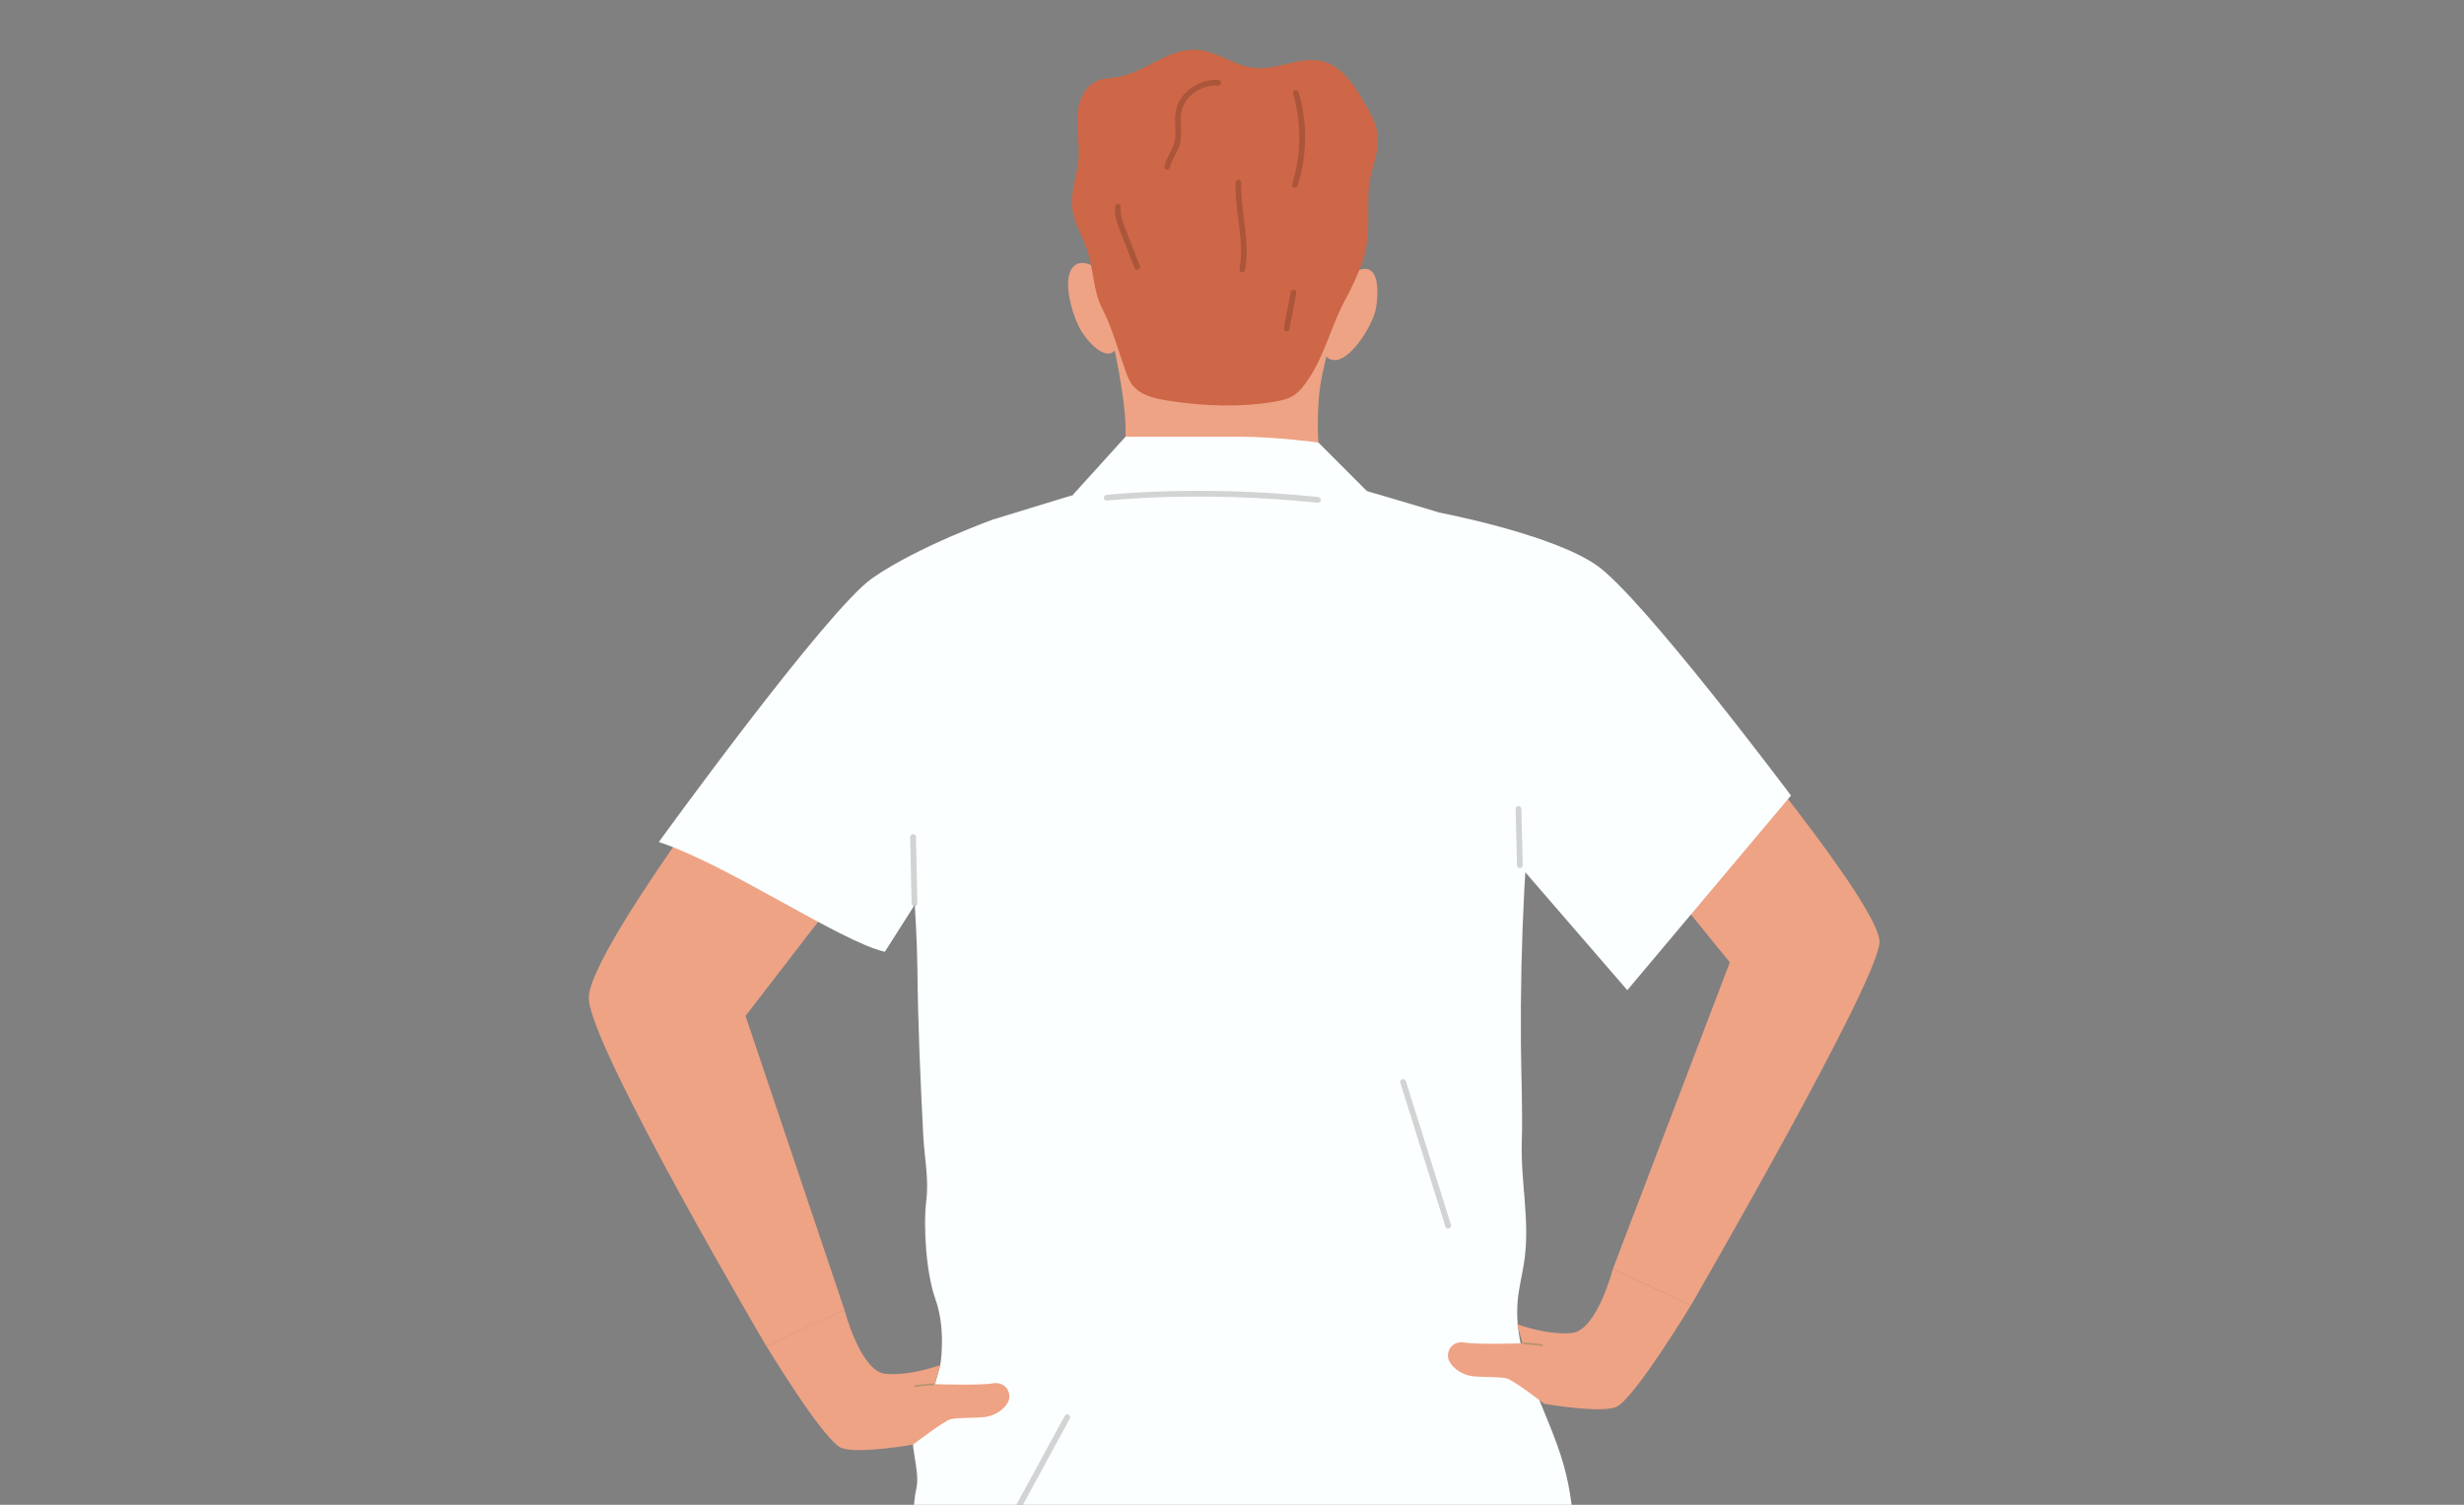 <?xml version="1.0" encoding="UTF-8"?><svg xmlns="http://www.w3.org/2000/svg" xmlns:xlink="http://www.w3.org/1999/xlink" viewBox="0 0 280 171"><rect x="0" y="0" width="280" height="171" fill="#808080" stroke="none"/><defs><style>.uuid-d1b39258-9725-4f25-b43d-4c5c1b02cf2a{fill:none;}.uuid-1cd9c42a-0cb5-42b0-a93d-f2e85a952ddd{clip-path:url(#uuid-2dfa48a1-5312-4b06-95be-874fc22d16ce);}.uuid-96bfd791-9f1a-4ff0-a252-efa5ee9411d7{fill:#eea385;}.uuid-05ec39df-8321-45fb-a2f3-02626fe7ab72{fill:#fcffff;}.uuid-535672c4-74e5-4c9c-86a2-36dc67c24bf0{fill:#b6946e;}.uuid-3bcfcb04-90c2-4514-bcf1-75e484cc9974{fill:#ce6747;}.uuid-f81b413d-c23a-47ea-87a9-ba5556e91d6d{fill:#010101;opacity:.17;}.uuid-cc0bf69a-2b57-4857-9a80-271b482e9a38{opacity:.76;}.uuid-b0334381-5ee4-4322-914b-7a5a480a43c3{fill:url(#uuid-e71dd662-eaf4-4bc5-86ba-72c398d22fa7);fill-rule:evenodd;mix-blend-mode:screen;opacity:.13;}.uuid-a77b8e79-e9a4-4992-a1d7-a7876832f0c5{isolation:isolate;}.uuid-879a195d-82fb-43fe-817a-f172570fced1{clip-path:url(#uuid-00e2340b-f511-4f7a-9673-c13ca2db71ca);}</style><clipPath id="uuid-2dfa48a1-5312-4b06-95be-874fc22d16ce"><rect class="uuid-d1b39258-9725-4f25-b43d-4c5c1b02cf2a" x="-3140.7" y="-1917.07" width="3474.39" height="686.48"/></clipPath><linearGradient id="uuid-e71dd662-eaf4-4bc5-86ba-72c398d22fa7" x1="-207.74" y1="1255.95" x2="-207.74" y2="-831.76" gradientTransform="translate(-246.82 -812.24) rotate(-32.98)" gradientUnits="userSpaceOnUse"><stop offset="0" stop-color="#000"/><stop offset=".11" stop-color="#040200"/><stop offset=".23" stop-color="#120a02"/><stop offset=".37" stop-color="#2a1605"/><stop offset=".5" stop-color="#4b2809"/><stop offset=".65" stop-color="#753f0e"/><stop offset=".79" stop-color="#a85a15"/><stop offset=".94" stop-color="#e47b1c"/><stop offset=".98" stop-color="#f5841f"/></linearGradient><clipPath id="uuid-00e2340b-f511-4f7a-9673-c13ca2db71ca"><rect class="uuid-d1b39258-9725-4f25-b43d-4c5c1b02cf2a" x="-.35" y="-.59" width="282.66" height="171.59"/></clipPath></defs><g class="uuid-a77b8e79-e9a4-4992-a1d7-a7876832f0c5"><g id="uuid-9d38eebc-2abe-486d-bf8e-6800d52a5084"><g class="uuid-1cd9c42a-0cb5-42b0-a93d-f2e85a952ddd"><g class="uuid-cc0bf69a-2b57-4857-9a80-271b482e9a38"><polygon class="uuid-b0334381-5ee4-4322-914b-7a5a480a43c3" points="-1344.11 -1091.64 -88.53 582.28 648.47 -80.91 -1344.11 -1091.64"/></g></g><g class="uuid-879a195d-82fb-43fe-817a-f172570fced1"><g><g><path class="uuid-96bfd791-9f1a-4ff0-a252-efa5ee9411d7" d="m126.31,38.21s1.77,7.34,1.59,11.43c-.17,4.09.09,5.92-4.44,8.96h31.06s-3.31-2-4.09-4.52c-.78-2.52-.78-6.44-.52-9.31.26-2.87,1.9-8.13,1.9-8.13l-2.18-2.85-23.33,4.43Z"/><path class="uuid-96bfd791-9f1a-4ff0-a252-efa5ee9411d7" d="m125.11,30.84s-2.09-1.83-3.22-.44c-1.13,1.39-.17,4.96.7,6.7.87,1.74,3.13,4.09,4.18,2.61,1.04-1.48-1.65-8.88-1.65-8.88Z"/><path class="uuid-96bfd791-9f1a-4ff0-a252-efa5ee9411d7" d="m150.2,39.63s.52,1.83,2.18,1.13c1.65-.7,3.74-4.09,4-5.83.26-1.74.35-4.7-1.57-4.35-1.91.35-2.96,2.7-2.96,2.7l-1.65,6.35Z"/><path class="uuid-3bcfcb04-90c2-4514-bcf1-75e484cc9974" d="m128.35,43.23c.06.12.14.24.21.36.94,1.37,2.78,1.73,4.42,1.98,3.84.58,7.82.73,11.7.11.85-.14,1.73-.32,2.44-.82.66-.46,1.13-1.14,1.58-1.8,1.82-2.69,2.56-5.97,4.09-8.84.79-1.49,1.54-2.99,2.07-4.59.91-2.72.52-5.18.66-7.97.11-2.15,1.27-4.19,1.03-6.33-.15-1.36-.87-2.59-1.57-3.77-1.13-1.91-2.47-3.98-4.61-4.57-2.54-.69-5.16.99-7.78.74-2.3-.22-4.28-1.92-6.59-2.07-3.22-.21-5.88,2.58-9.06,3.11-.75.12-1.53.12-2.23.41-1.5.62-2.2,2.38-2.29,3.99-.09,1.62.26,3.24.14,4.85-.14,1.86-.91,3.68-.72,5.53.18,1.73,1.16,3.27,1.72,4.92.72,2.14.65,4.58,1.69,6.59,1.14,2.2,1.81,4.77,2.66,7.11.13.36.26.72.44,1.05Z"/><path class="uuid-f81b413d-c23a-47ea-87a9-ba5556e91d6d" d="m132.64,19.28s-.05,0-.08,0c-.18-.04-.28-.22-.24-.4.13-.52.37-.99.6-1.44.22-.42.42-.81.53-1.24.15-.58.13-1.18.1-1.82-.03-.57-.05-1.16.06-1.75.38-2.08,2.59-3.71,4.85-3.55.18.01.32.17.3.35-.01.18-.19.32-.35.3-1.93-.13-3.84,1.24-4.16,3.01-.09.51-.07,1.04-.05,1.6.03.66.06,1.35-.12,2.02-.13.49-.36.94-.59,1.37-.23.44-.44.85-.55,1.29-.04.15-.17.25-.32.25Z"/><path class="uuid-f81b413d-c23a-47ea-87a9-ba5556e91d6d" d="m129.23,30.67c-.13,0-.26-.08-.31-.21l-1.62-4.16c-.33-.85-.7-1.81-.59-2.83.02-.18.18-.31.36-.29.18.02.31.18.29.36-.09.85.25,1.74.55,2.52l1.62,4.16c.07.17-.02.36-.19.42-.04.02-.08.02-.12.02Z"/><path class="uuid-f81b413d-c23a-47ea-87a9-ba5556e91d6d" d="m147.14,21.34s-.07,0-.1-.02c-.17-.06-.27-.24-.21-.41,1.05-3.29,1.09-6.93.11-10.24-.05-.17.05-.36.22-.41.18-.05.36.05.41.22,1.02,3.44.98,7.21-.11,10.63-.04.14-.17.23-.31.23Z"/><path class="uuid-f81b413d-c23a-47ea-87a9-ba5556e91d6d" d="m141.17,30.94s-.04,0-.06,0c-.18-.03-.3-.2-.26-.38.34-1.84.11-3.68-.14-5.63-.17-1.37-.35-2.79-.31-4.19,0-.18.15-.34.34-.32.18,0,.32.16.32.34-.04,1.35.13,2.74.3,4.09.24,1.91.49,3.89.13,5.83-.03.16-.17.27-.32.27Z"/><path class="uuid-f81b413d-c23a-47ea-87a9-ba5556e91d6d" d="m146.21,37.64s-.04,0-.06,0c-.18-.03-.29-.21-.26-.38l.78-4.07c.03-.18.21-.29.38-.26.18.03.29.21.26.38l-.78,4.07c-.03.16-.17.27-.32.27Z"/></g><g><path class="uuid-96bfd791-9f1a-4ff0-a252-efa5ee9411d7" d="m195,80.6s18.54,22.16,18.58,26.42c.03,4.26-21.43,41.31-21.43,41.31l-8.87-4.13,13.29-34.84-14.17-17.46,12.6-11.31Z"/><path class="uuid-96bfd791-9f1a-4ff0-a252-efa5ee9411d7" d="m94.89,71.98c-3.09,3.33-28.33,35.81-27.98,41.56.34,5.75,20.18,39.44,20.18,39.44l8.87-4.13-11.24-33.4,23.9-31.02-13.72-12.45Z"/><path class="uuid-05ec39df-8321-45fb-a2f3-02626fe7ab72" d="m138.58,184.65c4.39.5,8.81,1.16,13.12,2.16,4.36,1.02,8.34,1.76,12.8,1,4.78-.81,9.53-2.16,14.16-3.59.33-5.93.64-11.99-.96-17.7-1.76-6.27-5.8-12.16-5.24-18.65.12-1.42.47-2.8.7-4.21.78-4.73-.37-9.16-.23-13.83.11-3.75-.07-7.49-.1-11.27-.09-11.59.51-23.18,1.8-34.7.27-2.36,1.3-5.56.86-7.9-.35-1.84-2.21-2.77-2.66-4.42-.74-2.7,2.92-4.77,1.2-7.3-1.53-2.24-9.54-3.43-10.5-6,0,0-11.75-3.58-12.75-3.6,0,0-4.7,2.03-12.15,2.03s-11.4-1.95-11.4-1.95c-.7.09-14.17,4.25-14.17,4.25,0,0-5.34,9.8-6.29,11.89-5.76,12.69-2.66,25.79-2.52,39.31.07,6.32.34,12.64.67,18.96.13,2.39.64,4.85.35,7.21-.38,3.06-.02,8.37,1.02,11.27,1.26,3.52.56,7.52.56,7.52l-.61,2.17s-1.88,3.68-2.27,4.67c-.81,2.07.65,5.03.16,7.2-.91,4.03.71,6.5.75,10.63,0-.12,12.28,4.08,13.37,4.28,5.72,1.07,11.4-.32,17.09.24,1.08.11,2.17.22,3.25.34Z"/><path class="uuid-05ec39df-8321-45fb-a2f3-02626fe7ab72" d="m113.04,58.96s-8.71,3.12-13.89,6.72c-5.18,3.6-24.28,30-24.28,30,7.99,2.66,20.6,11.3,25.68,12.48l6.72-10.56,5.76-38.64Z"/><path class="uuid-05ec39df-8321-45fb-a2f3-02626fe7ab72" d="m163.51,58.24s12.75,2.4,17.93,6c5.18,3.6,22.08,26.16,22.08,26.16l-18.6,22.12-21-24.28-.41-30.01Z"/><path class="uuid-f81b413d-c23a-47ea-87a9-ba5556e91d6d" d="m115.65,171.74c-.05,0-.11-.01-.16-.04-.16-.09-.22-.29-.13-.45l5.63-10.35c.09-.16.29-.22.44-.13.16.09.22.29.13.45l-5.63,10.35c-.06.11-.17.17-.29.17Z"/><path class="uuid-05ec39df-8321-45fb-a2f3-02626fe7ab72" d="m121.91,56.24l5.99-6.61h13.01c4.13,0,8.91.66,8.91.66l5.95,5.95-16.93,4-16.93-4Z"/><path class="uuid-f81b413d-c23a-47ea-87a9-ba5556e91d6d" d="m149.76,57.13s-.02,0-.03,0c-13.56-1.41-23.83-.25-23.93-.24-.18.02-.34-.11-.36-.29-.02-.18.11-.34.29-.36.1-.01,10.44-1.18,24.07.24.18.02.31.18.29.36-.02.17-.16.29-.33.29Z"/><path class="uuid-f81b413d-c23a-47ea-87a9-ba5556e91d6d" d="m103.92,102.97c-.18,0-.32-.14-.33-.32l-.16-7.52c0-.18.14-.33.32-.34.21,0,.33.14.34.32l.16,7.52c0,.18-.14.33-.32.34h0Z"/><path class="uuid-f81b413d-c23a-47ea-87a9-ba5556e91d6d" d="m172.72,98.65c-.18,0-.32-.14-.33-.32l-.16-6.4c0-.18.14-.33.32-.34h0c.18,0,.32.14.33.32l.16,6.4c0,.18-.14.33-.32.34h0Z"/><path class="uuid-f81b413d-c23a-47ea-87a9-ba5556e91d6d" d="m164.56,139.61c-.14,0-.27-.09-.31-.23l-5.12-16.32c-.05-.17.04-.36.22-.41.17-.05.36.04.41.21l5.12,16.32c.05.17-.04.36-.22.41-.03.01-.07.02-.1.02Z"/><g><path class="uuid-96bfd791-9f1a-4ff0-a252-efa5ee9411d7" d="m95.96,148.84s1.81,7.02,4.68,7.28c2.87.26,6.2-1,6.2-1l-.61,2.17s5.01.17,6.58-.09c1.56-.26,2.22,1.22,1.74,2.13-.48.91-1.56,1.56-2.65,1.7-1.09.13-3.13.04-3.91.26-.78.22-4.23,2.87-4.23,2.87,0,0-6.16,1.09-8.12.39-1.96-.7-8.55-11.58-8.55-11.58l8.87-4.13Z"/><path class="uuid-535672c4-74e5-4c9c-86a2-36dc67c24bf0" d="m104,157.61s-.09-.04-.1-.09c0-.05.03-.1.09-.11.06,0,1.43-.19,2.05-.2h0c.05,0,.1.04.1.1,0,.06-.04.1-.1.1-.61.01-2.01.19-2.03.2,0,0,0,0-.01,0Z"/></g><g><path class="uuid-96bfd791-9f1a-4ff0-a252-efa5ee9411d7" d="m183.28,144.2s-1.81,7.02-4.68,7.28c-2.87.26-6.2-1-6.2-1l.61,2.17s-5.01.17-6.58-.09c-1.56-.26-2.22,1.22-1.74,2.13s1.56,1.56,2.65,1.7c1.09.13,3.13.04,3.91.26.78.22,4.23,2.87,4.23,2.87,0,0,6.16,1.09,8.12.39,1.96-.7,8.55-11.58,8.55-11.58l-8.87-4.13Z"/><path class="uuid-535672c4-74e5-4c9c-86a2-36dc67c24bf0" d="m175.24,152.96s0,0-.01,0c-.01,0-1.42-.18-2.03-.2-.06,0-.1-.05-.1-.1,0-.06.05-.09.1-.1.62.01,1.99.19,2.05.2.06,0,.09.06.09.11,0,.05-.05.09-.1.09Z"/></g></g></g></g></g></g></svg>